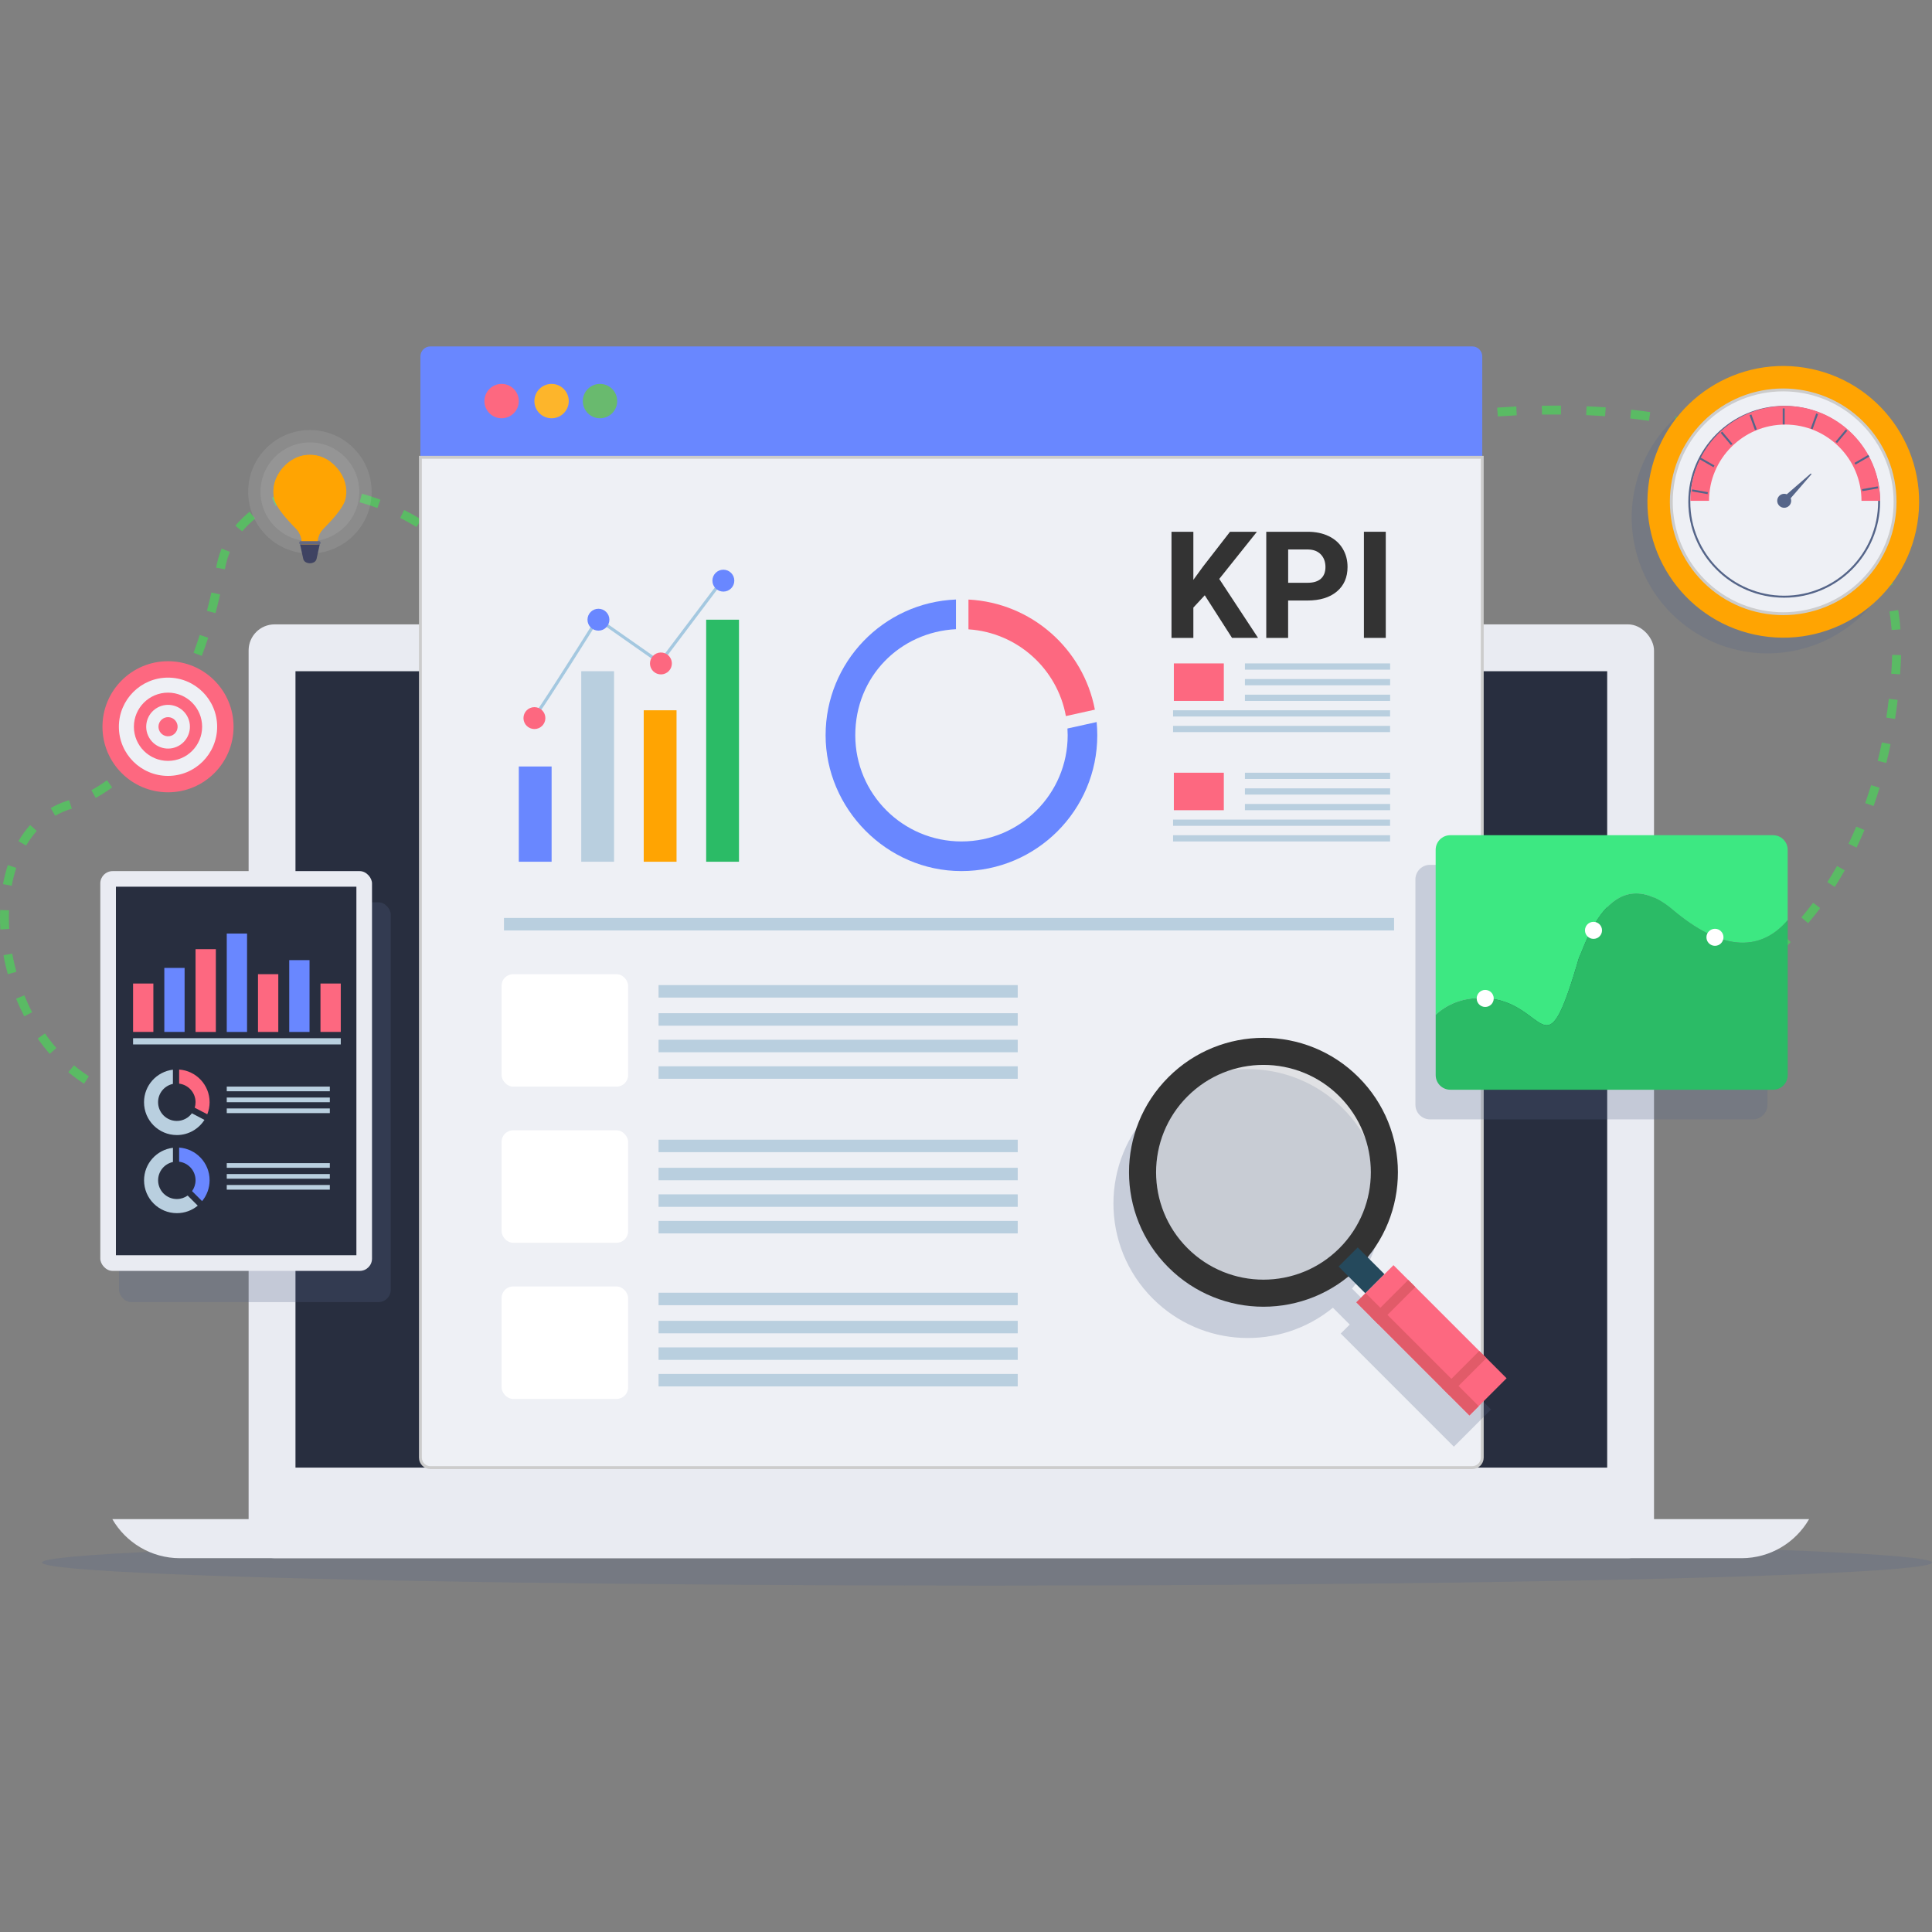 <?xml version="1.0" encoding="UTF-8"?>
<svg xmlns="http://www.w3.org/2000/svg" viewBox="0 0 517 517">
  <rect x="0" y="0" width="517" height="517" fill="#808080" stroke="none"/>
  <defs>
    <style>
      .cls-1 {
        fill: #e9ebf2;
      }

      .cls-2 {
        fill: #5abb64;
      }

      .cls-3 {
        fill: #282e3f;
      }

      .cls-4 {
        fill: #ffa402;
      }

      .cls-5, .cls-6 {
        fill: #556589;
      }

      .cls-7 {
        fill: #fff;
      }

      .cls-8 {
        fill: #2bbb66;
      }

      .cls-9 {
        fill: #b9cfdf;
      }

      .cls-10 {
        stroke: #ccc;
        stroke-miterlimit: 10;
        stroke-width: .77px;
      }

      .cls-10, .cls-11 {
        fill: #eef0f5;
      }

      .cls-12 {
        isolation: isolate;
      }

      .cls-13 {
        fill: #3f4362;
      }

      .cls-14 {
        fill: #a4c8e0;
      }

      .cls-15 {
        fill: #f2f2f2;
        mix-blend-mode: screen;
        opacity: .1;
      }

      .cls-16 {
        fill: #fdb52b;
      }

      .cls-17 {
        fill: #333;
      }

      .cls-18 {
        fill: #fd6880;
      }

      .cls-19 {
        fill: #3de882;
      }

      .cls-20 {
        fill: #e15b69;
      }

      .cls-21 {
        fill: #69ba6e;
      }

      .cls-6 {
        mix-blend-mode: multiply;
        opacity: .25;
      }

      .cls-22 {
        fill: #ccc;
        opacity: .4;
      }

      .cls-23 {
        fill: #25495c;
      }

      .cls-24 {
        fill: #656981;
      }

      .cls-25 {
        fill: #6987ff;
      }
    </style>
  </defs>
  <g class="cls-12">
    <g id="slingshot-top-10-ceo-kpis-to-have-in-your-dashboard-header">
      <g>
        <path class="cls-2" d="M445.36,272.65l-.74-2.25c1.18-.39,2.36-.8,3.5-1.23l.83,2.22c-1.18,.44-2.38,.86-3.59,1.26Zm9.94-3.91l-1-2.16c1.51-.7,3.02-1.45,4.49-2.24l1.12,2.09c-1.51,.81-3.06,1.59-4.62,2.31Zm10.54-5.81l-1.29-1.99c1.4-.91,2.79-1.87,4.12-2.86l1.42,1.91c-1.38,1.02-2.8,2.01-4.24,2.95Zm9.59-7.28l-1.57-1.78c1.25-1.1,2.48-2.25,3.66-3.44l1.68,1.68c-1.22,1.22-2.48,2.41-3.76,3.54Zm8.43-8.61l-1.81-1.53c1.07-1.26,2.12-2.59,3.13-3.93l1.9,1.42c-1.03,1.38-2.12,2.74-3.22,4.04Zm7.13-9.7l-2-1.28c.89-1.4,1.76-2.85,2.59-4.32l2.07,1.16c-.84,1.5-1.74,2.99-2.65,4.43Zm5.82-10.53l-2.14-1.02c.71-1.49,1.4-3.04,2.06-4.6l2.19,.92c-.67,1.6-1.38,3.18-2.11,4.71Zm4.56-11.12l-2.24-.78c.55-1.57,1.07-3.18,1.57-4.8l2.27,.69c-.5,1.65-1.04,3.3-1.6,4.9Zm3.41-11.52l-2.31-.57c.4-1.61,.77-3.27,1.11-4.93l2.33,.48c-.35,1.69-.73,3.38-1.13,5.02Zm2.34-11.78l-2.35-.36c.25-1.65,.48-3.34,.68-5.02l2.36,.28c-.2,1.7-.43,3.42-.7,5.1Zm1.34-11.93l-2.37-.17c.11-1.54,.19-3.1,.24-4.61v-.44s2.39,.07,2.39,.07v.44c-.07,1.55-.15,3.13-.26,4.7Zm-2.26-11.88c-.13-1.68-.32-3.35-.58-4.96l2.34-.37c.27,1.68,.47,3.42,.6,5.16l-2.37,.18Zm-2.01-11.46c-.46-1.61-.99-3.2-1.57-4.73l2.22-.85c.61,1.59,1.16,3.25,1.64,4.93l-2.28,.65Zm-4.32-10.77c-.78-1.46-1.64-2.9-2.54-4.27l1.98-1.31c.95,1.43,1.85,2.94,2.66,4.47l-2.1,1.12Zm-6.56-9.55c-1.08-1.24-2.23-2.46-3.43-3.61l1.65-1.71c1.25,1.2,2.46,2.47,3.58,3.77l-1.8,1.55Zm-8.49-7.93c-1.3-.99-2.68-1.95-4.1-2.86l1.28-2c1.47,.94,2.9,1.94,4.25,2.97l-1.44,1.89Zm-9.89-6.2c-1.46-.75-2.99-1.48-4.54-2.16l.95-2.17c1.6,.7,3.17,1.45,4.67,2.22l-1.09,2.11Zm-10.78-4.61c-1.54-.54-3.16-1.07-4.79-1.55l.68-2.28c1.68,.5,3.33,1.03,4.91,1.59l-.79,2.24Zm-11.3-3.27c-1.61-.38-3.27-.73-4.94-1.05l.45-2.33c1.7,.33,3.39,.69,5.03,1.07l-.54,2.31Zm-63.78-2.11l-.37-2.35c.08-.01,1.91-.3,5.12-.64l.25,2.36c-3.15,.34-4.99,.62-5.01,.63Zm52.19-.06c-1.65-.24-3.34-.45-5.02-.64l.26-2.36c1.71,.19,3.43,.41,5.1,.65l-.34,2.35Zm-40.45-1.17l-.17-2.37c1.69-.12,3.42-.22,5.12-.31l.11,2.37c-1.68,.08-3.39,.18-5.06,.3Zm28.71-.07c-1.65-.12-3.36-.21-5.06-.29l.1-2.37c1.73,.07,3.45,.17,5.13,.29l-.17,2.37Zm-16.89-.44l-.04-2.37c1.65-.03,3.36-.03,5.13-.02l-.02,2.37c-1.75-.01-3.44,0-5.07,.02Z"/>
        <path class="cls-2" d="M33.59,295.05c-1.68-.48-3.34-1.07-4.94-1.76l.94-2.18c1.5,.64,3.07,1.2,4.65,1.66l-.65,2.28Zm-11.1-5.04c-1.45-.94-2.87-1.99-4.21-3.11l1.52-1.82c1.27,1.06,2.61,2.05,3.98,2.94l-1.29,1.99Zm-9.18-7.99c-1.13-1.29-2.21-2.67-3.22-4.11l1.94-1.37c.96,1.37,1.99,2.68,3.06,3.91l-1.79,1.57Zm-6.82-10.05c-.79-1.52-1.53-3.11-2.18-4.73l2.2-.89c.63,1.55,1.33,3.07,2.09,4.52l-2.11,1.1Zm-4.41-11.29c-.46-1.67-.85-3.37-1.15-5.07l2.34-.42c.3,1.63,.67,3.26,1.11,4.87l-2.29,.63ZM.09,248.72C.03,247.66,0,246.59,0,245.54c0-.68,.01-1.36,.04-2.03l2.37,.09c-.03,.64-.04,1.29-.04,1.94,0,1,.03,2.02,.09,3.04l-2.37,.14Zm3.04-11.69l-2.33-.44c.33-1.76,.77-3.47,1.29-5.09l2.26,.74c-.49,1.52-.9,3.13-1.22,4.79Zm3.86-10.75l-2.05-1.2c.92-1.58,1.97-3.03,3.12-4.31l1.77,1.58c-1.04,1.17-2,2.49-2.84,3.93Zm7.78-7.99l-1.19-2.05c1.36-.79,2.82-1.44,4.34-1.93l.55-.18,.77,2.25c-.19,.07-.39,.13-.58,.19-1.35,.44-2.66,1.02-3.87,1.72Zm10.84-4.76l-1.15-2.07c1.41-.79,2.81-1.68,4.16-2.67l1.4,1.92c-1.43,1.04-2.91,1.99-4.41,2.82Zm9.72-7.32l-1.66-1.7c1.16-1.13,2.3-2.35,3.41-3.64l1.8,1.55c-1.15,1.34-2.35,2.62-3.56,3.8Zm7.78-9.28l-1.95-1.35c.93-1.34,1.84-2.76,2.72-4.22l2.04,1.22c-.91,1.51-1.85,2.97-2.8,4.35Zm6.12-10.39l-2.12-1.07c.74-1.47,1.46-3.01,2.15-4.56l2.17,.96c-.7,1.59-1.44,3.16-2.2,4.67Zm4.78-11.03l-2.22-.83c.58-1.55,1.14-3.16,1.66-4.77l2.26,.74c-.54,1.64-1.11,3.28-1.7,4.86Zm3.65-11.44l-2.29-.61c.44-1.64,.85-3.3,1.21-4.91l2.32,.52c-.37,1.64-.78,3.33-1.23,5Zm2.52-11.74l-2.34-.41c.31-1.77,.81-3.5,1.47-5.13l2.2,.9c-.6,1.48-1.05,3.04-1.33,4.65Zm4.62-10.14l-1.82-1.52c.25-.3,.5-.59,.77-.87,.96-1.03,1.98-1.99,3.02-2.85l1.51,1.84c-.97,.79-1.91,1.68-2.79,2.63-.24,.25-.46,.51-.69,.78Zm46.63-1.16s-1.65-1.08-4.34-2.43l1.06-2.12c2.82,1.41,4.51,2.52,4.58,2.56l-1.3,1.98Zm-10.45-5.09c-1.59-.59-3.19-1.11-4.75-1.53l.62-2.29c1.63,.44,3.3,.98,4.96,1.6l-.83,2.23Zm-27.22-.6l-1-2.16c1.59-.74,3.28-1.33,5.01-1.76l.57,2.3c-1.59,.4-3.13,.94-4.59,1.61Zm15.98-2.2c-1.68-.2-3.32-.28-4.92-.25l-.05-2.37c1.71-.03,3.46,.05,5.25,.26l-.28,2.36Z"/>
        <ellipse class="cls-6" cx="264.12" cy="418.13" rx="252.88" ry="6.17"/>
        <rect class="cls-1" x="66.53" y="167.08" width="376.08" height="249.89" rx="6.96" ry="6.96"/>
        <rect class="cls-3" x="148.02" y="110.67" width="213.11" height="351.01" transform="translate(540.75 31.6) rotate(90)"/>
        <path class="cls-25" d="M396.65,95.38c0-1.48-1.2-2.68-2.68-2.68H115.18c-1.48,0-2.68,1.2-2.68,2.68v26.99H396.65v-26.99Z"/>
        <path class="cls-10" d="M112.5,122.37V390.05c0,1.48,1.2,2.68,2.68,2.68H393.97c1.48,0,2.68-1.2,2.68-2.68V122.37H112.5Z"/>
        <circle class="cls-18" cx="134.23" cy="107.33" r="4.6"/>
        <circle class="cls-16" cx="147.6" cy="107.33" r="4.6"/>
        <circle class="cls-21" cx="160.56" cy="107.33" r="4.6"/>
        <rect class="cls-25" x="138.83" y="205.11" width="8.78" height="25.49"/>
        <rect class="cls-9" x="155.54" y="179.62" width="8.78" height="50.98"/>
        <rect class="cls-4" x="172.26" y="190.07" width="8.78" height="40.53"/>
        <rect class="cls-8" x="188.97" y="165.83" width="8.78" height="64.77"/>
        <path class="cls-14" d="M142.66,192.39l-.16-.15,.59-.59c-.16-.16-.39-.14-.49-.06,.89-.73,10.64-16.06,16.97-26.2l.23-.37,16.75,11.72,16.47-21.83,.67,.5-16.96,22.47-16.68-11.68c-.93,1.48-4.48,7.15-8.06,12.76-8.49,13.31-8.81,13.35-9.13,13.39l-.2,.02Z"/>
        <circle class="cls-25" cx="160.14" cy="165.83" r="2.93"/>
        <circle class="cls-25" cx="193.57" cy="155.38" r="2.93"/>
        <circle class="cls-18" cx="143.01" cy="192.16" r="2.93"/>
        <circle class="cls-18" cx="176.85" cy="177.53" r="2.93" transform="translate(-26.71 323.66) rotate(-80.78)"/>
        <g>
          <path class="cls-25" d="M285.65,194.95c.04,.6,.06,1.19,.06,1.8,0,15.69-12.72,28.42-28.42,28.42s-28.42-12.72-28.42-28.42,11.94-27.62,26.95-28.38v-7.94c-19.4,.77-34.89,16.73-34.89,36.32s16.28,36.35,36.35,36.35,36.35-16.28,36.35-36.35c0-1.19-.06-2.37-.17-3.53l-7.83,1.73Z"/>
          <path class="cls-18" d="M259.17,168.41c13.09,.86,23.76,10.57,26.06,23.21l7.76-1.72c-3.09-16.21-16.94-28.6-33.83-29.46v7.96Z"/>
        </g>
        <g>
          <rect class="cls-18" x="314.12" y="177.53" width="13.37" height="10.03"/>
          <rect class="cls-9" x="333.14" y="177.53" width="38.86" height="1.67"/>
          <rect class="cls-9" x="333.14" y="181.71" width="38.86" height="1.67"/>
          <rect class="cls-9" x="333.14" y="185.89" width="38.86" height="1.67"/>
          <rect class="cls-9" x="313.91" y="190.07" width="58.08" height="1.67"/>
          <rect class="cls-9" x="313.91" y="194.24" width="58.08" height="1.67"/>
        </g>
        <g>
          <rect class="cls-18" x="314.12" y="206.78" width="13.37" height="10.03"/>
          <rect class="cls-9" x="333.14" y="206.78" width="38.86" height="1.67"/>
          <rect class="cls-9" x="333.14" y="210.96" width="38.86" height="1.67"/>
          <rect class="cls-9" x="333.14" y="215.14" width="38.86" height="1.67"/>
          <rect class="cls-9" x="313.91" y="219.32" width="58.08" height="1.67"/>
          <rect class="cls-9" x="313.91" y="223.5" width="58.08" height="1.67"/>
        </g>
        <rect class="cls-9" x="134.86" y="245.64" width="238.19" height="3.34"/>
        <rect class="cls-7" x="134.23" y="260.69" width="33.85" height="30.09" rx="3.07" ry="3.07"/>
        <rect class="cls-7" x="134.23" y="302.47" width="33.85" height="30.09" rx="3.07" ry="3.07"/>
        <rect class="cls-7" x="134.23" y="344.26" width="33.85" height="30.09" rx="3.07" ry="3.07"/>
        <g>
          <rect class="cls-9" x="176.23" y="263.61" width="96.11" height="3.34"/>
          <rect class="cls-9" x="176.23" y="271.13" width="96.11" height="3.34"/>
          <rect class="cls-9" x="176.23" y="278.24" width="96.11" height="3.34"/>
          <rect class="cls-9" x="176.23" y="285.34" width="96.11" height="3.34"/>
        </g>
        <g>
          <rect class="cls-9" x="176.23" y="304.98" width="96.11" height="3.34"/>
          <rect class="cls-9" x="176.23" y="312.5" width="96.11" height="3.34"/>
          <rect class="cls-9" x="176.23" y="319.61" width="96.11" height="3.34"/>
          <rect class="cls-9" x="176.23" y="326.71" width="96.11" height="3.34"/>
        </g>
        <g>
          <rect class="cls-9" x="176.23" y="345.93" width="96.11" height="3.34"/>
          <rect class="cls-9" x="176.23" y="353.45" width="96.11" height="3.34"/>
          <rect class="cls-9" x="176.23" y="360.56" width="96.11" height="3.34"/>
          <rect class="cls-9" x="176.23" y="367.66" width="96.11" height="3.34"/>
        </g>
        <path class="cls-6" d="M393.57,371.77l-1.9-1.9-22.95-22.95-2.41,2.41-4.51-4.51c11.56-14.13,10.76-35.01-2.43-48.19-14.05-14.05-36.83-14.05-50.88,0-14.05,14.05-14.05,36.83,0,50.88,13.19,13.19,34.06,14,48.19,2.43l4.51,4.51-2.41,2.41,3.95,3.95,1.9,1.9,24.42,24.42,2.49-2.49,7.46-7.46-5.41-5.41Z"/>
        <g>
          <circle class="cls-22" cx="338.1" cy="313.7" r="28.74"/>
          <path class="cls-17" d="M312.66,288.26c-14.05,14.05-14.05,36.83,0,50.88,14.05,14.05,36.83,14.05,50.88,0,14.05-14.05,14.05-36.83,0-50.88-14.05-14.05-36.83-14.05-50.88,0Zm45.76,45.76c-11.22,11.22-29.42,11.22-40.64,0-11.22-11.22-11.22-29.42,0-40.64,11.22-11.22,29.42-11.22,40.64,0,11.22,11.22,11.22,29.42,0,40.64Z"/>
          <rect class="cls-23" x="360.72" y="334.88" width="7.24" height="10.13" transform="translate(-133.66 357.2) rotate(-45)"/>
          <rect class="cls-18" x="376.03" y="337.26" width="14.06" height="42.8" transform="translate(-141.42 375.91) rotate(-45)"/>
          <rect class="cls-20" x="377.57" y="340.99" width="3.51" height="42.8" transform="translate(-145.14 374.37) rotate(-45)"/>
          <rect class="cls-20" x="365.79" y="347.08" width="14.06" height="2.69" transform="translate(-137.18 365.68) rotate(-45)"/>
          <rect class="cls-20" x="384.8" y="366.09" width="14.06" height="2.69" transform="translate(-145.05 384.68) rotate(-45)"/>
        </g>
        <path class="cls-1" d="M30.06,406.52c3.61,6.24,10.36,10.45,18.09,10.45H466.02c7.73,0,14.48-4.2,18.09-10.45H30.06Z"/>
        <g>
          <circle class="cls-6" cx="473" cy="138.46" r="36.35" transform="translate(-19.16 112.38) rotate(-13.28)"/>
          <g>
            <circle class="cls-4" cx="477.18" cy="134.28" r="36.35" transform="translate(268.2 583.79) rotate(-80.78)"/>
            <circle class="cls-10" cx="477.18" cy="134.28" r="29.94" transform="translate(44.81 376.75) rotate(-45)"/>
            <path class="cls-5" d="M477.45,159.94c-14.15,0-25.66-11.51-25.66-25.66s11.51-25.66,25.66-25.66,25.66,11.51,25.66,25.66-11.51,25.66-25.66,25.66Zm0-50.79c-13.86,0-25.13,11.27-25.13,25.13s11.27,25.13,25.13,25.13,25.13-11.27,25.13-25.13-11.27-25.13-25.13-25.13Z"/>
            <path class="cls-18" d="M477.72,113.61c11.25,0,20.41,9.15,20.41,20.41h4.99c0-14-11.39-25.39-25.39-25.39s-25.39,11.39-25.39,25.39h4.99c0-11.25,9.15-20.41,20.41-20.41Z"/>
            <g>
              <rect class="cls-5" x="477.05" y="109.29" width=".53" height="4.28"/>
              <rect class="cls-5" x="468.89" y="110.87" width=".53" height="4.28" transform="translate(-10.36 167.28) rotate(-20)"/>
              <rect class="cls-5" x="461.76" y="115.14" width=".53" height="4.28" transform="translate(32.71 324.44) rotate(-40)"/>
              <rect class="cls-5" x="456.53" y="121.6" width=".53" height="4.28" transform="translate(121.24 457.46) rotate(-60)"/>
              <rect class="cls-5" x="454.62" y="129.45" width=".53" height="4.28" transform="translate(246.3 556.72) rotate(-80)"/>
              <rect class="cls-5" x="498.27" y="130.53" width="4.28" height=".53" transform="translate(-15.11 88.88) rotate(-10)"/>
              <rect class="cls-5" x="496.1" y="122.77" width="4.28" height=".53" transform="translate(5.23 265.6) rotate(-30)"/>
              <rect class="cls-5" x="490.65" y="116.5" width="4.28" height=".53" transform="translate(86.56 419.18) rotate(-50)"/>
              <rect class="cls-5" x="483.38" y="112.46" width="4.28" height=".53" transform="translate(213.47 530.38) rotate(-69.99)"/>
            </g>
            <path class="cls-5" d="M484.76,126.89l-.19-.19-6.43,5.57c-.21-.08-.45-.13-.69-.13-1.03,0-1.87,.84-1.87,1.87s.84,1.87,1.87,1.87,1.87-.84,1.87-1.87c0-.24-.05-.48-.13-.69l5.57-6.43Z"/>
          </g>
        </g>
        <path class="cls-6" d="M469.05,231.43h-86.38c-2.16,0-3.91,1.75-3.91,3.91v60.29c0,2.16,1.75,3.91,3.91,3.91h86.38c2.16,0,3.91-1.75,3.91-3.91v-60.29c0-2.16-1.75-3.91-3.91-3.91Z"/>
        <g>
          <path class="cls-19" d="M397.13,267.08c17.18,.62,15.94,21.74,25.46-10.97,1.04-1.24,7.87-27.12,25.05-12.63,12.39,10.45,22.95,11.86,30.74,2.75v-18.82c0-2.16-1.75-3.91-3.91-3.91h-86.38c-2.16,0-3.91,1.75-3.91,3.91v44.15c2.95-2.71,7.11-4.69,12.94-4.48Z"/>
          <path class="cls-8" d="M447.64,243.47c-17.18-14.49-24.02,11.39-25.05,12.63-9.52,32.71-8.28,11.59-25.46,10.97-5.83-.21-9.99,1.77-12.94,4.48v16.15c0,2.16,1.75,3.91,3.91,3.91h86.38c2.16,0,3.91-1.75,3.91-3.91v-41.47c-7.8,9.1-18.36,7.69-30.74-2.75Z"/>
          <circle class="cls-7" cx="397.44" cy="267.18" r="2.28"/>
          <circle class="cls-7" cx="426.42" cy="248.96" r="2.28"/>
          <path class="cls-7" d="M461.2,250.82c0,1.26-1.02,2.28-2.28,2.28s-2.28-1.02-2.28-2.28,1.02-2.28,2.28-2.28,2.28,1.02,2.28,2.28Z"/>
        </g>
        <rect class="cls-6" x="31.85" y="241.46" width="72.71" height="106.98" rx="3.29" ry="3.29"/>
        <rect class="cls-1" x="26.84" y="233.11" width="72.71" height="106.98" rx="3.29" ry="3.29"/>
        <rect class="cls-3" x="13.88" y="254.42" width="98.62" height="64.35" transform="translate(349.79 223.4) rotate(90)"/>
        <rect class="cls-18" x="85.76" y="263.19" width="5.43" height="12.95"/>
        <rect class="cls-25" x="77.4" y="256.93" width="5.43" height="19.22"/>
        <rect class="cls-18" x="69.04" y="260.69" width="5.43" height="15.46"/>
        <rect class="cls-25" x="60.68" y="249.82" width="5.43" height="26.33"/>
        <rect class="cls-18" x="52.33" y="254" width="5.43" height="22.15"/>
        <rect class="cls-25" x="43.97" y="259.01" width="5.43" height="17.13"/>
        <rect class="cls-18" x="35.61" y="263.19" width="5.43" height="12.95"/>
        <rect class="cls-9" x="35.61" y="277.82" width="55.58" height="1.67"/>
        <g>
          <g>
            <path class="cls-18" d="M47.94,289.98c2.47,.31,4.39,2.41,4.39,4.97,0,.51-.08,1-.22,1.47l3.36,1.76c.4-1,.62-2.09,.62-3.23,0-4.63-3.6-8.42-8.15-8.74v3.77Z"/>
            <path class="cls-9" d="M51.35,297.91c-.91,1.24-2.38,2.05-4.04,2.05-2.77,0-5.01-2.25-5.01-5.01,0-2.41,1.7-4.42,3.97-4.9v-3.8c-4.35,.52-7.73,4.22-7.73,8.71,0,4.85,3.93,8.78,8.78,8.78,3.11,0,5.83-1.62,7.39-4.06l-3.35-1.76Z"/>
          </g>
          <g>
            <path class="cls-25" d="M47.94,310.87c2.47,.31,4.39,2.41,4.39,4.97,0,1.08-.35,2.08-.93,2.9l2.68,2.68c1.25-1.52,2.01-3.46,2.01-5.59,0-4.63-3.6-8.42-8.15-8.74v3.77Z"/>
            <path class="cls-9" d="M50.22,319.93c-.82,.58-1.82,.93-2.9,.93-2.77,0-5.01-2.25-5.01-5.01,0-2.41,1.7-4.42,3.97-4.9v-3.8c-4.35,.52-7.73,4.22-7.73,8.71,0,4.85,3.93,8.78,8.78,8.78,2.12,0,4.07-.75,5.59-2.01l-2.68-2.68Z"/>
          </g>
        </g>
        <g>
          <rect class="cls-9" x="60.68" y="290.77" width="27.58" height="1.25"/>
          <rect class="cls-9" x="60.68" y="293.7" width="27.58" height="1.25"/>
          <rect class="cls-9" x="60.68" y="296.62" width="27.58" height="1.25"/>
        </g>
        <g>
          <rect class="cls-9" x="60.68" y="311.25" width="27.58" height="1.25"/>
          <rect class="cls-9" x="60.68" y="314.17" width="27.58" height="1.25"/>
          <rect class="cls-9" x="60.68" y="317.1" width="27.58" height="1.25"/>
        </g>
        <g>
          <circle class="cls-18" cx="44.96" cy="194.48" r="17.54"/>
          <circle class="cls-11" cx="44.96" cy="194.48" r="13.15"/>
          <circle class="cls-18" cx="44.96" cy="194.48" r="9.13"/>
          <circle class="cls-11" cx="44.96" cy="194.48" r="5.85" transform="translate(-89.77 47.2) rotate(-29.44)"/>
          <circle class="cls-18" cx="44.96" cy="194.48" r="2.56" transform="translate(-90.34 47.72) rotate(-29.66)"/>
        </g>
        <g>
          <circle class="cls-15" cx="82.93" cy="131.6" r="16.52"/>
          <circle class="cls-15" cx="82.93" cy="131.6" r="13.21"/>
          <g>
            <path class="cls-4" d="M92.35,133.9c.69-2.38,.32-5.15-1.36-7.64-1.64-2.44-4.61-4.59-8.06-4.53-3.45-.06-6.42,2.09-8.06,4.53-1.69,2.49-2.05,5.26-1.36,7.64,1.29,3.53,6.14,7.8,6.03,7.93,.59,.59,1.11,1.86,1.18,2.81,.04,.54,.08,1.07,.13,1.61,.08,.95,.58,1.8,1.11,1.85,.62,.05,1.25,.06,1.87,0,.53-.04,1.03-.9,1.11-1.85,.04-.52,.08-1.04,.11-1.55,.06-.95,.58-2.22,1.17-2.8-.12-.13,4.84-4.44,6.15-8.01Z"/>
            <path class="cls-4" d="M84.15,146.37c-.07-.95-.58-2.22-1.18-2.81,.11-.13-4.74-4.41-6.03-7.93-.69-2.38-.32-5.15,1.36-7.64,1.64-2.44,4.61-4.59,8.06-4.53,.77-.01,1.52,.08,2.23,.27-1.57-1.21-3.53-2.03-5.68-1.99-3.45-.06-6.42,2.09-8.06,4.53-1.69,2.49-2.05,5.26-1.36,7.64,1.29,3.53,6.14,7.8,6.03,7.93,.59,.59,1.11,1.86,1.18,2.81,.04,.54,.08,1.07,.13,1.61,.08,.95,.58,1.8,1.11,1.85,.62,.05,1.25,.06,1.87,0,.16-.01,.32-.1,.46-.24-.04-.5-.08-1-.12-1.5Z"/>
            <path class="cls-13" d="M84,150.46c-.69,.37-1.54,.36-2.22-.04-.33-.19-.56-.53-.64-.9-.28-1.28-.56-2.56-.84-3.84h5.26c-.28,1.28-.56,2.56-.84,3.84-.09,.4-.35,.75-.71,.95Z"/>
            <path class="cls-24" d="M85.37,145.68h-4.88c-.24,0-.43-.19-.43-.43h0c0-.24,.19-.43,.43-.43h4.88c.24,0,.43,.19,.43,.43h0c0,.24-.19,.43-.43,.43Z"/>
          </g>
        </g>
        <g>
          <path class="cls-17" d="M322.38,159.31l-3.04,3.28v8.11h-5.85v-28.4h5.85v12.87l2.57-3.53,7.24-9.34h7.2l-10.08,12.62,10.38,15.78h-6.96l-7.29-11.39Z"/>
          <path class="cls-17" d="M344.7,160.69v10.01h-5.85v-28.4h11.08c2.13,0,4.01,.39,5.63,1.17,1.62,.78,2.86,1.89,3.73,3.33,.87,1.44,1.31,3.07,1.31,4.91,0,2.78-.95,4.98-2.86,6.58-1.91,1.61-4.54,2.41-7.91,2.41h-5.13Zm0-4.74h5.23c1.55,0,2.73-.36,3.54-1.09s1.22-1.77,1.22-3.12-.41-2.52-1.23-3.37c-.82-.86-1.95-1.3-3.39-1.33h-5.36v8.91Z"/>
          <path class="cls-17" d="M370.83,170.7h-5.85v-28.4h5.85v28.4Z"/>
        </g>
      </g>
    </g>
  </g>
</svg>
